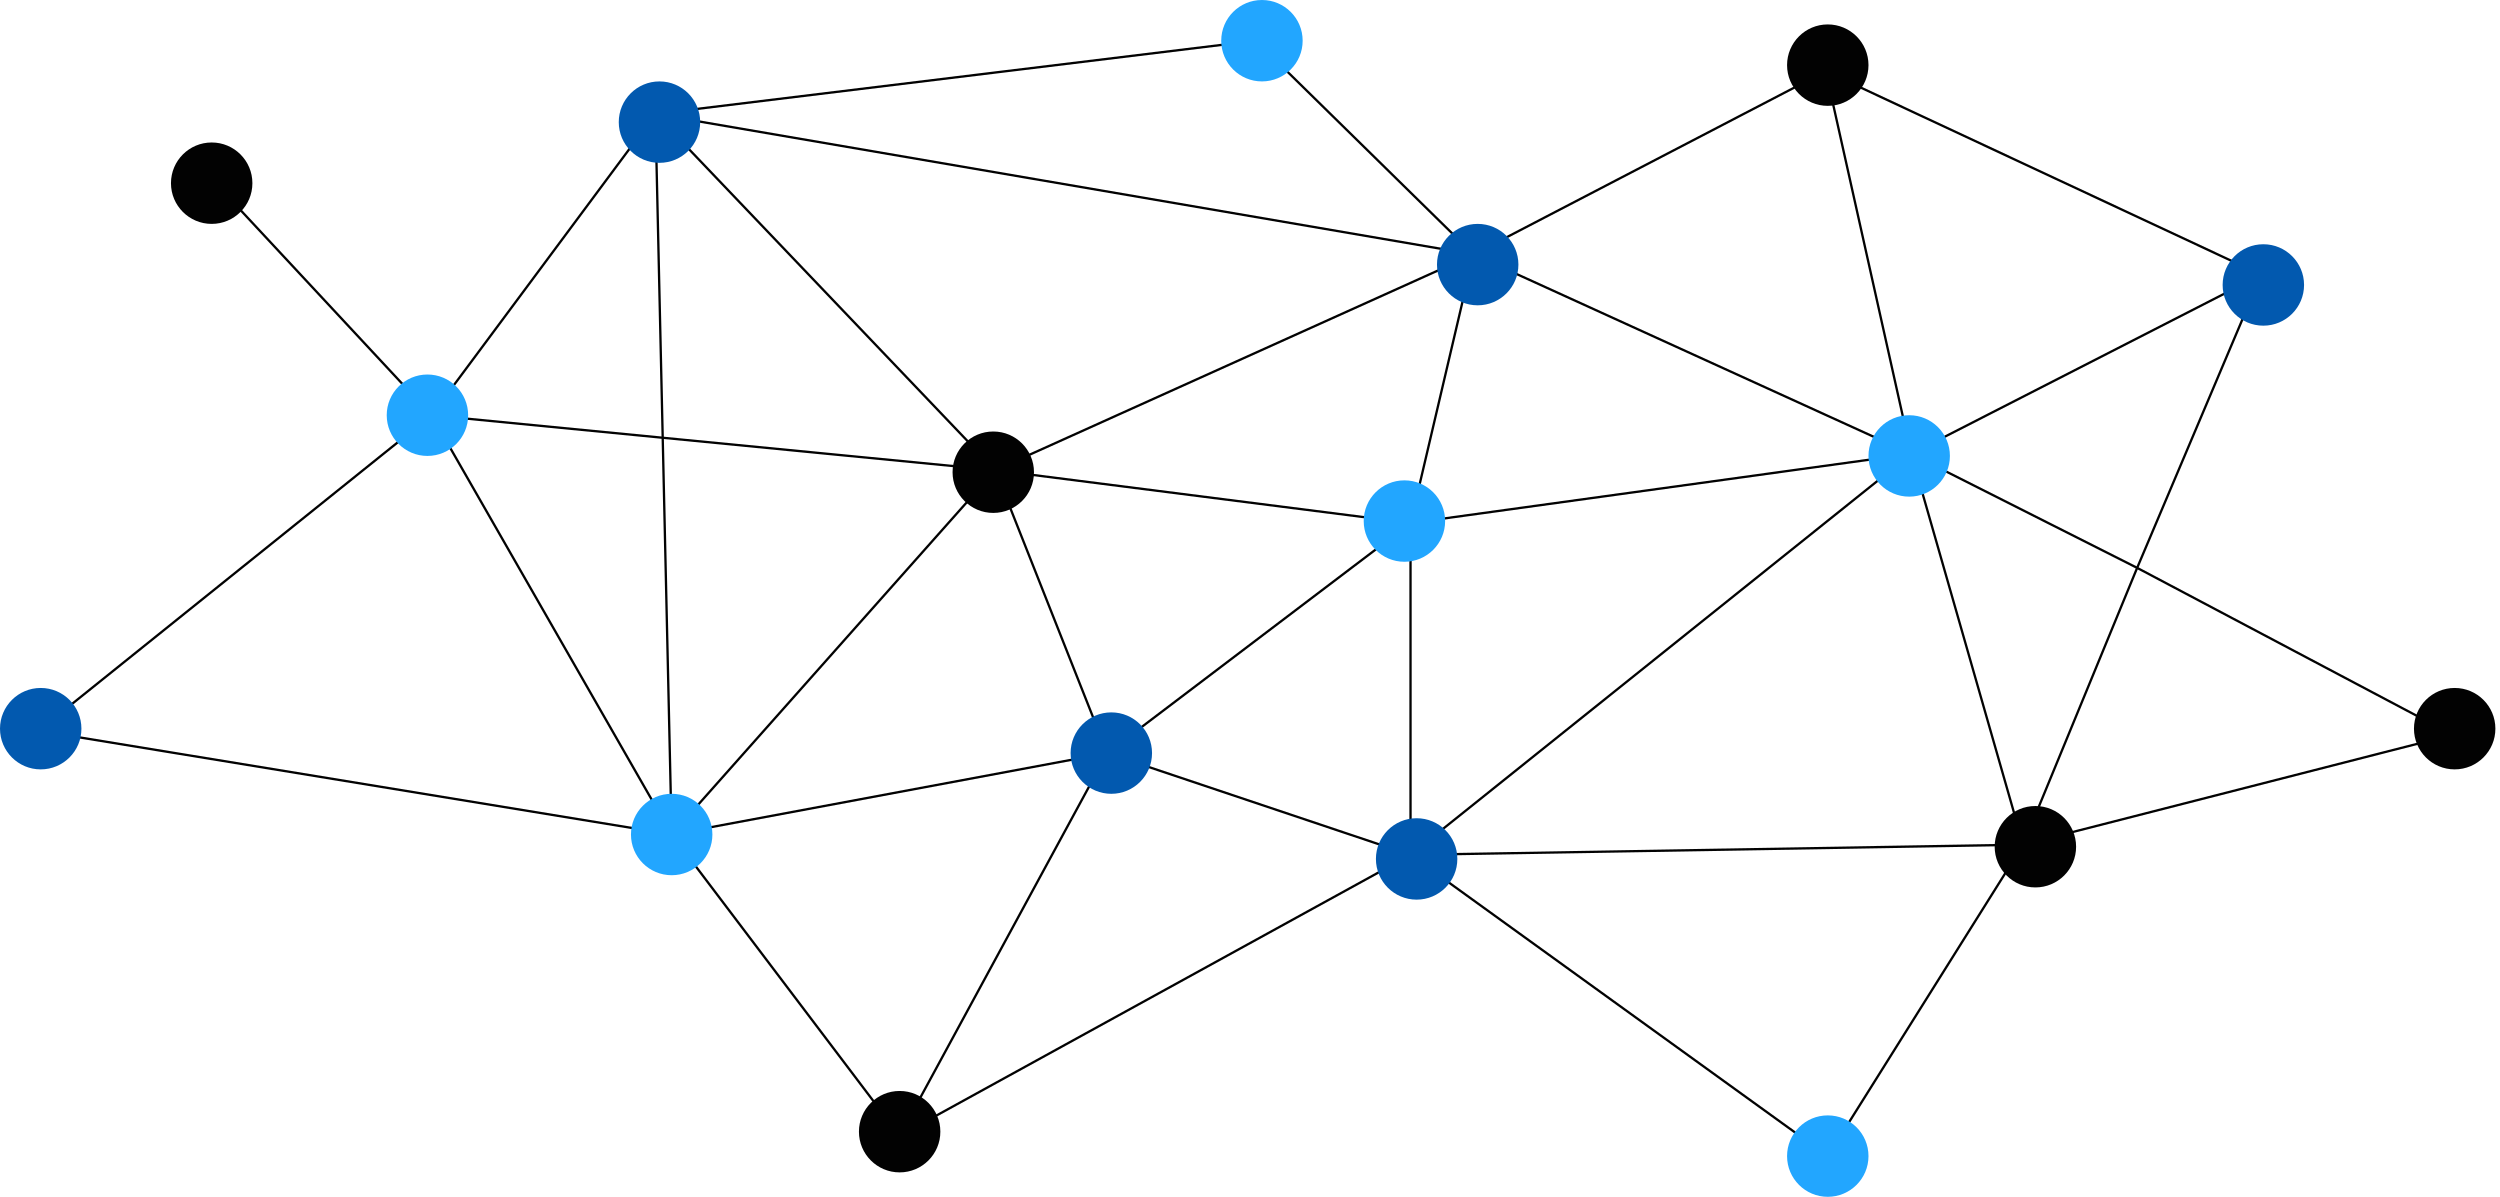<?xml version="1.0" encoding="UTF-8"?> <svg xmlns="http://www.w3.org/2000/svg" width="541" height="259" viewBox="0 0 541 259" fill="none"> <path d="M395.09 15.416L413.589 98.222M395.09 15.416L489.348 59.462M395.09 15.416L318.891 55.057M413.589 98.222L462.48 122.887M413.589 98.222L489.348 59.462M413.589 98.222L437.814 182.79M413.589 98.222L305.237 184.992M413.589 98.222L305.237 113.197M413.589 98.222L318.891 55.057M489.348 59.462L462.48 122.887M462.48 122.887L530.751 159.005L437.814 182.79M462.48 122.887L437.814 182.79M437.814 182.79L395.53 250.18L305.237 184.992M437.814 182.79L305.237 184.992M305.237 184.992V113.197M305.237 184.992L194.682 245.775M305.237 184.992L239.609 162.969M318.891 55.057L305.237 113.197M318.891 55.057L271.762 8.809L141.827 24.666M318.891 55.057L141.827 24.666M318.891 55.057L215.383 101.746M305.237 113.197L239.609 162.969M305.237 113.197L215.383 101.746M141.827 24.666L145.351 180.587M141.827 24.666L93.377 89.853M141.827 24.666L215.383 101.746M215.383 101.746L145.351 180.587M215.383 101.746L239.609 162.969M215.383 101.746L93.377 89.853M145.351 180.587L194.682 245.775M145.351 180.587L239.609 162.969M145.351 180.587L8.369 158.124L93.377 89.853M145.351 180.587L93.377 89.853M194.682 245.775L239.609 162.969M45.807 38.76L93.377 89.853" stroke="#020202" stroke-width="0.5"></path> <path d="M45.809 48.452C50.674 48.452 54.619 44.508 54.619 39.642C54.619 34.776 50.674 30.832 45.809 30.832C40.943 30.832 36.998 34.776 36.998 39.642C36.998 44.508 40.943 48.452 45.809 48.452Z" fill="#020202"></path> <path d="M8.81 166.495C13.676 166.495 17.62 162.55 17.62 157.685C17.62 152.819 13.676 148.875 8.81 148.875C3.944 148.875 0 152.819 0 157.685C0 162.55 3.944 166.495 8.81 166.495Z" fill="#0259AF"></path> <path d="M92.497 98.664C97.363 98.664 101.307 94.72 101.307 89.854C101.307 84.989 97.363 81.044 92.497 81.044C87.631 81.044 83.687 84.989 83.687 89.854C83.687 94.72 87.631 98.664 92.497 98.664Z" fill="#22A6FF"></path> <path d="M142.709 35.239C147.575 35.239 151.519 31.294 151.519 26.428C151.519 21.563 147.575 17.618 142.709 17.618C137.843 17.618 133.899 21.563 133.899 26.428C133.899 31.294 137.843 35.239 142.709 35.239Z" fill="#0259AF"></path> <path d="M214.944 110.997C219.81 110.997 223.754 107.053 223.754 102.187C223.754 97.321 219.81 93.377 214.944 93.377C210.078 93.377 206.134 97.321 206.134 102.187C206.134 107.053 210.078 110.997 214.944 110.997Z" fill="#020202"></path> <path d="M145.352 189.398C150.218 189.398 154.162 185.454 154.162 180.588C154.162 175.723 150.218 171.778 145.352 171.778C140.486 171.778 136.542 175.723 136.542 180.588C136.542 185.454 140.486 189.398 145.352 189.398Z" fill="#22A6FF"></path> <path d="M194.683 253.705C199.549 253.705 203.493 249.761 203.493 244.895C203.493 240.029 199.549 236.085 194.683 236.085C189.817 236.085 185.873 240.029 185.873 244.895C185.873 249.761 189.817 253.705 194.683 253.705Z" fill="#020202"></path> <path d="M306.559 194.684C311.425 194.684 315.369 190.74 315.369 185.874C315.369 181.008 311.425 177.064 306.559 177.064C301.693 177.064 297.749 181.008 297.749 185.874C297.749 190.74 301.693 194.684 306.559 194.684Z" fill="#0259AF"></path> <path d="M240.491 171.78C245.356 171.78 249.301 167.836 249.301 162.97C249.301 158.104 245.356 154.16 240.491 154.16C235.625 154.16 231.68 158.104 231.68 162.97C231.68 167.836 235.625 171.78 240.491 171.78Z" fill="#0259AF"></path> <path d="M319.773 66.071C324.638 66.071 328.583 62.126 328.583 57.26C328.583 52.395 324.638 48.45 319.773 48.45C314.907 48.45 310.963 52.395 310.963 57.26C310.963 62.126 314.907 66.071 319.773 66.071Z" fill="#0259AF"></path> <path d="M273.084 17.62C277.95 17.62 281.894 13.676 281.894 8.81C281.894 3.944 277.95 0 273.084 0C268.219 0 264.274 3.944 264.274 8.81C264.274 13.676 268.219 17.62 273.084 17.62Z" fill="#22A6FF"></path> <path d="M303.916 121.568C308.782 121.568 312.726 117.624 312.726 112.758C312.726 107.892 308.782 103.948 303.916 103.948C299.051 103.948 295.106 107.892 295.106 112.758C295.106 117.624 299.051 121.568 303.916 121.568Z" fill="#22A6FF"></path> <path d="M395.531 22.906C400.397 22.906 404.341 18.961 404.341 14.096C404.341 9.23 400.397 5.286 395.531 5.286C390.666 5.286 386.721 9.23 386.721 14.096C386.721 18.961 390.666 22.906 395.531 22.906Z" fill="#020202"></path> <path d="M489.789 70.475C494.655 70.475 498.599 66.531 498.599 61.665C498.599 56.799 494.655 52.855 489.789 52.855C484.923 52.855 480.979 56.799 480.979 61.665C480.979 66.531 484.923 70.475 489.789 70.475Z" fill="#0259AF"></path> <path d="M531.192 166.495C536.058 166.495 540.002 162.55 540.002 157.685C540.002 152.819 536.058 148.875 531.192 148.875C526.326 148.875 522.382 152.819 522.382 157.685C522.382 162.55 526.326 166.495 531.192 166.495Z" fill="#020202"></path> <path d="M395.531 258.991C400.397 258.991 404.341 255.046 404.341 250.181C404.341 245.315 400.397 241.37 395.531 241.37C390.666 241.37 386.721 245.315 386.721 250.181C386.721 255.046 390.666 258.991 395.531 258.991Z" fill="#22A6FF"></path> <path d="M440.458 192.041C445.324 192.041 449.268 188.097 449.268 183.231C449.268 178.365 445.324 174.421 440.458 174.421C435.592 174.421 431.648 178.365 431.648 183.231C431.648 188.097 435.592 192.041 440.458 192.041Z" fill="#020202"></path> <path d="M413.15 107.474C418.015 107.474 421.96 103.529 421.96 98.663C421.96 93.798 418.015 89.853 413.15 89.853C408.284 89.853 404.34 93.798 404.34 98.663C404.34 103.529 408.284 107.474 413.15 107.474Z" fill="#22A6FF"></path> </svg> 